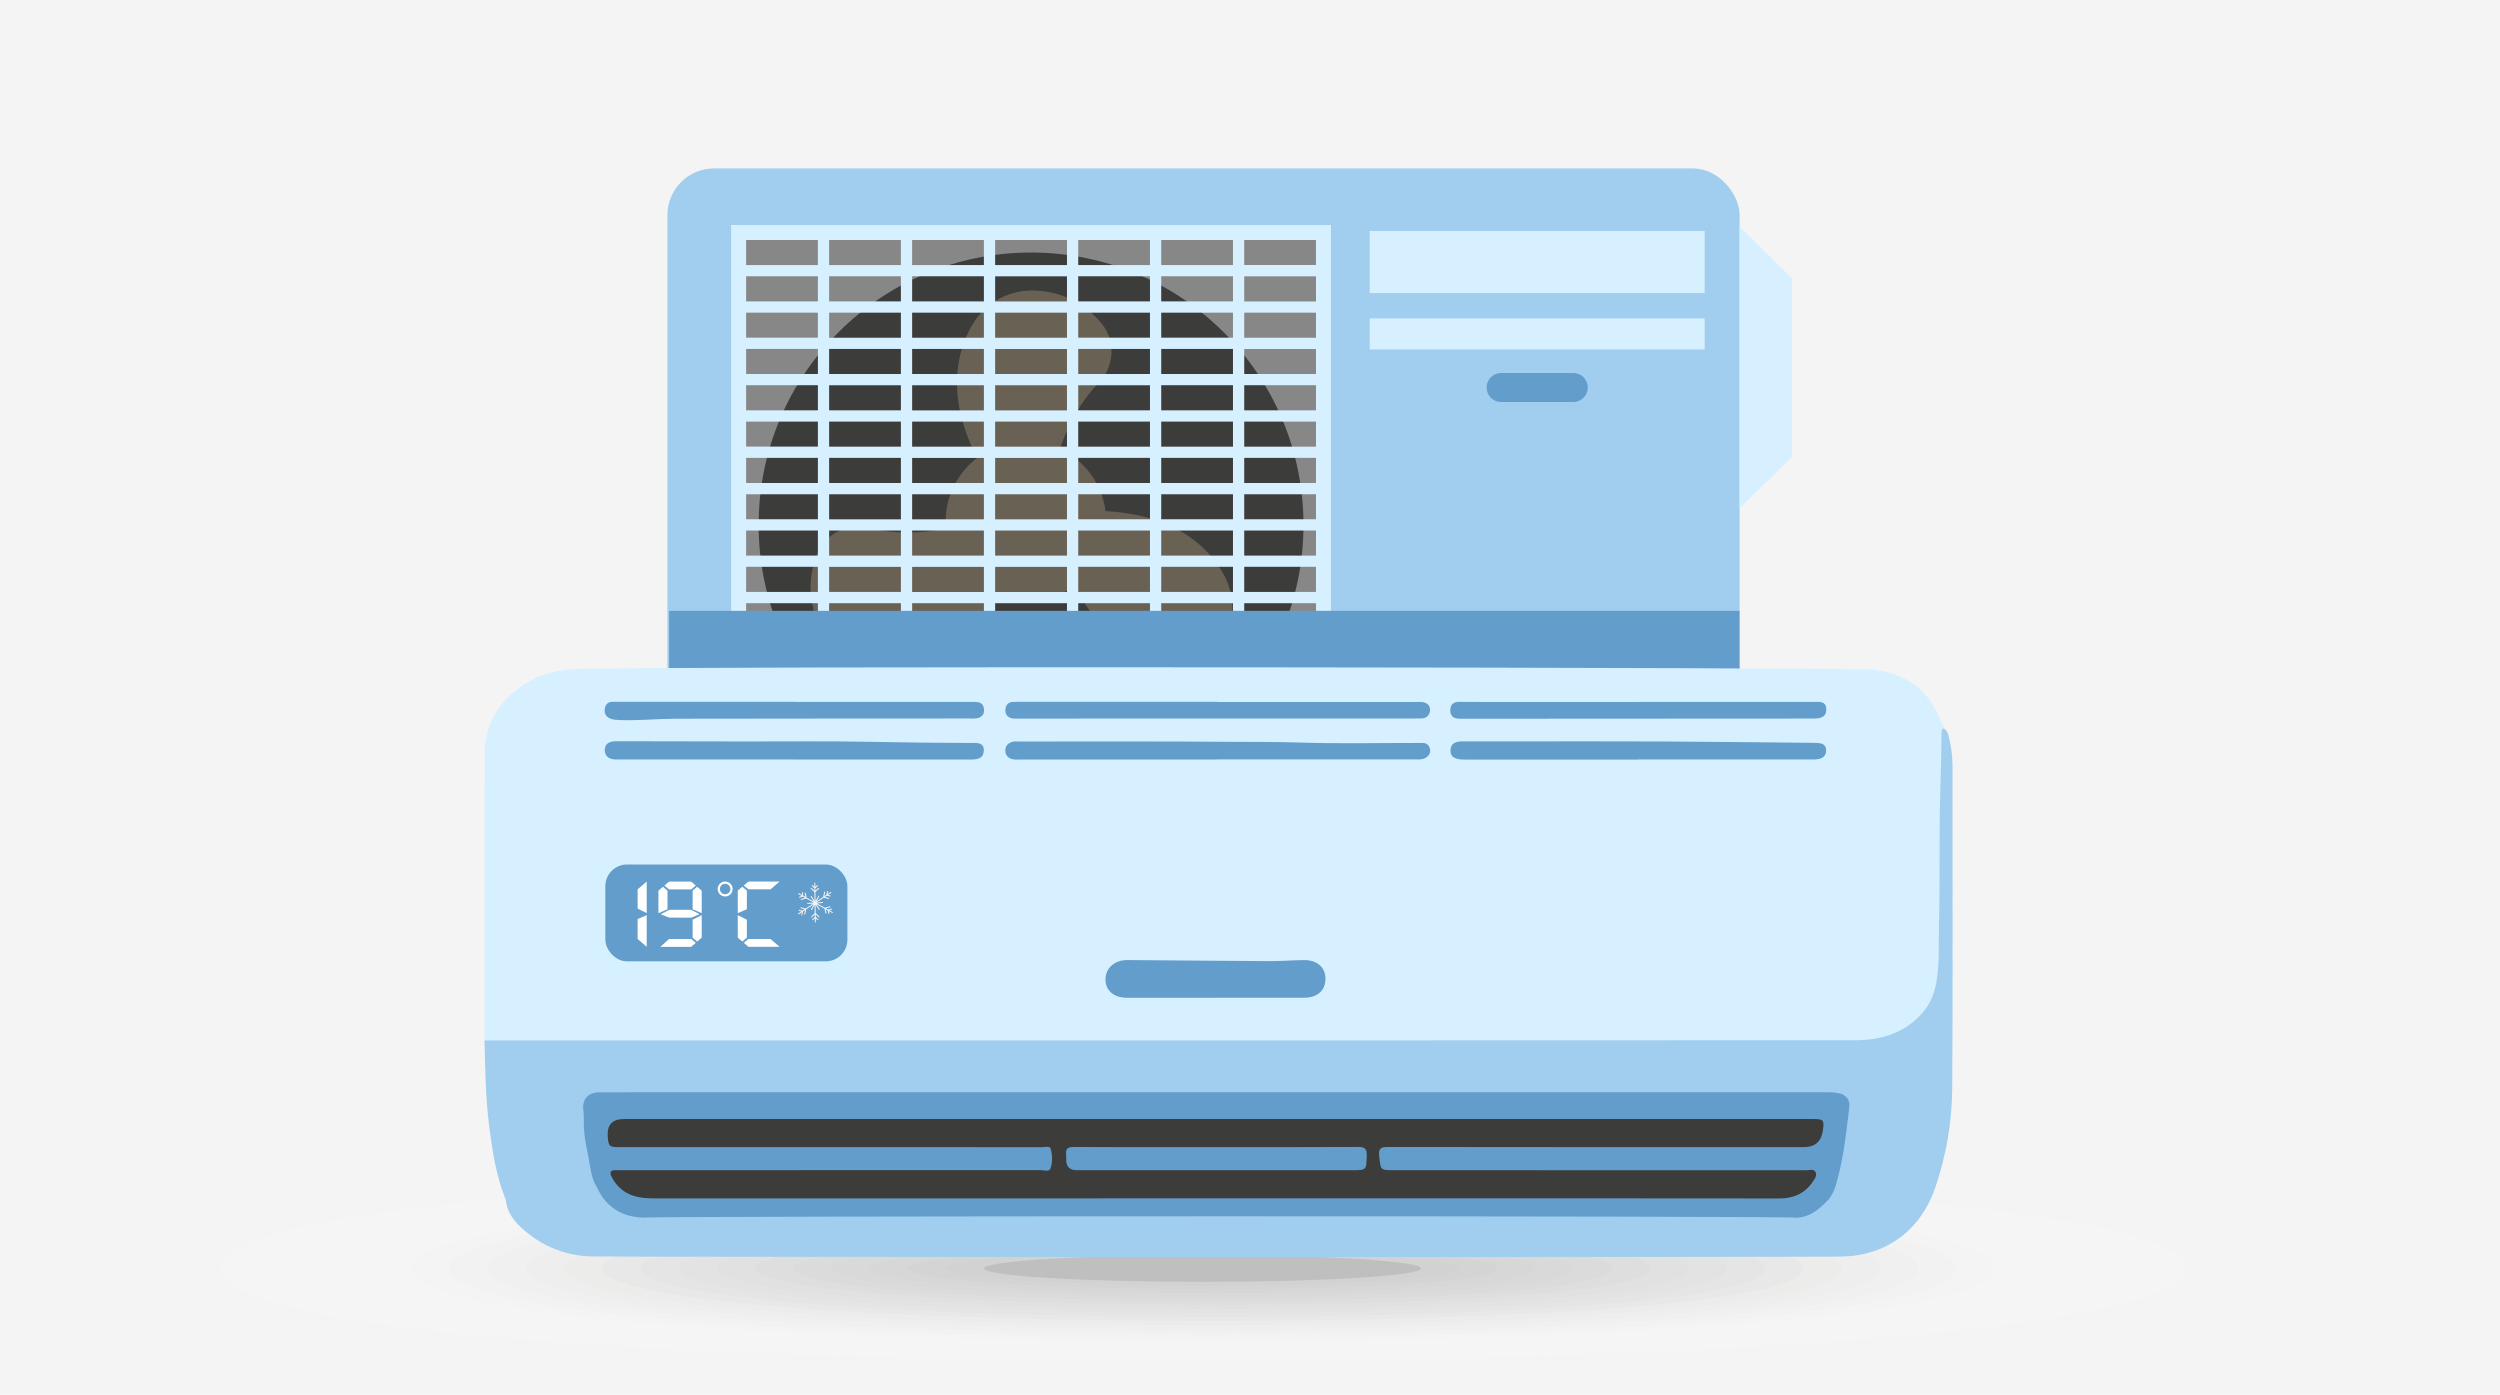 <?xml version="1.0" encoding="UTF-8"?>
<svg xmlns="http://www.w3.org/2000/svg" width="475" height="265" viewBox="0 0 475 265">
  <defs>
    <style>
      .cls-1 {
        fill: #d2d2d2;
        opacity: .952;
      }

      .cls-1, .cls-2, .cls-3, .cls-4, .cls-5, .cls-6, .cls-7, .cls-8, .cls-9, .cls-10, .cls-11, .cls-12, .cls-13, .cls-14, .cls-15, .cls-16, .cls-17, .cls-18, .cls-19, .cls-20, .cls-21, .cls-22, .cls-23, .cls-24, .cls-25, .cls-26, .cls-27, .cls-28, .cls-29, .cls-30, .cls-31 {
        stroke-width: 0px;
      }

      .cls-2 {
        fill: #efefef;
        opacity: .333;
      }

      .cls-3 {
        fill: #f6f6f6;
        opacity: .19;
      }

      .cls-4 {
        fill: #ededed;
        opacity: .381;
      }

      .cls-5 {
        fill: #fbfbfa;
        opacity: .095;
      }

      .cls-6 {
        fill: #ebebeb;
        opacity: .429;
      }

      .cls-32 {
        isolation: isolate;
      }

      .cls-7 {
        fill: #d7d7d6;
        opacity: .857;
      }

      .cls-8 {
        fill: #ddd;
        opacity: .714;
      }

      .cls-9 {
        fill: #d6b995;
        opacity: .3;
      }

      .cls-10 {
        fill: #a1ceee;
      }

      .cls-11 {
        fill: #f2f2f1;
        opacity: .286;
      }

      .cls-12 {
        fill: #f8f8f8;
        opacity: .143;
      }

      .cls-13 {
        fill: #e4e4e4;
        opacity: .571;
      }

      .cls-14 {
        fill: #3c3c3b;
      }

      .cls-15 {
        fill: #bfbfbf;
      }

      .cls-16 {
        fill: #e0e0df;
        opacity: .667;
      }

      .cls-17 {
        fill: #d9d9d9;
        opacity: .81;
      }

      .cls-18, .cls-30 {
        fill: #fff;
      }

      .cls-19 {
        fill: #dbdbdb;
        opacity: .762;
      }

      .cls-20 {
        fill: #878787;
      }

      .cls-21 {
        fill: #e9e9e8;
        opacity: .476;
      }

      .cls-22 {
        fill: #e6e6e6;
        opacity: .524;
      }

      .cls-23, .cls-29 {
        fill: #f4f4f4;
      }

      .cls-24 {
        fill: #d5d4d4;
        opacity: .905;
      }

      .cls-25, .cls-27 {
        fill: #629dcb;
      }

      .cls-26 {
        fill: #fdfdfd;
        opacity: .048;
      }

      .cls-27, .cls-33 {
        mix-blend-mode: multiply;
      }

      .cls-28 {
        fill: #d7f0ff;
      }

      .cls-29 {
        opacity: .238;
      }

      .cls-30 {
        opacity: 0;
      }

      .cls-31 {
        fill: #e2e2e2;
        opacity: .619;
      }
    </style>
  </defs>
  <g class="cls-32">
    <g id="_Слой_1" data-name="Слой 1">
      <rect class="cls-23" width="475" height="265"/>
      <g>
        <rect class="cls-10" x="126.806" y="32" width="203.721" height="135.467" rx="8.862" ry="8.862"/>
        <rect class="cls-20" x="140.341" y="43.881" width="111.121" height="111.358"/>
        <circle class="cls-14" cx="195.901" cy="99.74" r="51.761"/>
        <path class="cls-9" d="m234.142,115.988c.019-.472-.006-.943-.039-1.415-.009-.129-0-.258-.013-.386-.04-.408-.125-.811-.204-1.215-.037-.191-.053-.385-.099-.575-.067-.276-.173-.545-.259-.818-.278-.884-.621-1.754-1.096-2.58-5.302-9.212-15.196-11.528-22.375-11.886-.688-5.258-4.043-9.664-8.67-11.829,1.621-4.824,4.008-9.061,7.373-12.549,3.01-3.12,3.282-7.976.509-11.309-3.091-3.715-7.144-5.905-12.388-6.209-3.684-.213-7.223,1.102-9.819,3.556-.011.01-.023.018-.034.028-.389.37-.748.774-1.091,1.194-.046.056-.099.103-.144.159-.38.481-.729.992-1.042,1.533-2.245,3.877-3.021,7.847-2.922,11.623v.003c.137,5.182,1.919,9.994,3.815,13.693-3.631,2.791-5.981,7.166-5.981,12.1,0,.447.029.886.067,1.322-4.987,1.007-9.848,1.059-14.55-.112-4.207-1.047-8.548,1.146-10.048,5.214-1.672,4.535-1.542,9.14.817,13.833,1.658,3.3,4.57,5.708,7.996,6.728.012.003.023.009.035.013.519.153,1.052.263,1.592.35.067.011.131.033.198.043.607.088,1.224.135,1.849.136,5.042.007,9.257-1.658,12.711-4.053,1.919-1.331,3.603-2.888,5.064-4.51.584-.649,1.133-1.307,1.647-1.967.76-.975,1.442-1.95,2.051-2.891,1.8.747,3.772,1.163,5.842,1.163,3.256,0,6.268-1.027,8.747-2.764,3.365,3.815,5.841,8,7.179,12.657,1.197,4.167,5.266,6.83,9.539,6.095,4.763-.82,8.687-3.235,11.571-7.624,1.347-2.05,2.075-4.383,2.172-6.737.001.002.001.004.002.006.001-.007-.001-.013-0-.02Z"/>
        <path class="cls-28" d="m218.495,144.303v2.023c.726-.356,1.439-.712,2.137-1.097v-.94c-.712.014-1.425.014-2.137.014Zm-79.579-101.547v113.97h113.97V42.756h-113.97Zm18.62,21.412v-4.758h13.634v4.758h-13.634Zm92.501-4.758v4.758h-13.634v-4.758h13.634Zm-13.634-2.137v-4.772h13.634v4.772h-13.634Zm13.634,9.032v4.758h-13.634v-4.758h13.634Zm-15.771,69.009v4.758h-13.634v-4.758h13.634Zm2.137,13.804h13.634v4.758h-13.634v-4.758Zm-33.678-91.846h-13.648v-4.772h13.648v4.772Zm0,2.137v4.758h-13.648v-4.758h13.648Zm0,6.895v4.758h-13.648v-4.758h13.648Zm0,6.895v4.772h-13.648v-4.772h13.648Zm0,6.909v4.758h-13.648v-4.758h13.648Zm0,6.895v4.773h-13.648v-4.773h13.648Zm0,6.91v4.758h-13.648v-4.758h13.648Zm0,6.895v4.758h-13.648v-4.758h13.648Zm0,6.895v4.773h-13.648v-4.773h13.648Zm0,6.91v4.758h-13.648v-4.758h13.648Zm0,6.895v4.758h-13.648v-4.758h13.648Zm0,6.895v4.773h-13.648v-4.773h13.648Zm0,6.91v4.758h-13.648v-4.758h13.648Zm0,6.895v4.772h-13.648v-4.772h13.648Zm-15.785-78.041h-13.634v-4.758h13.634v4.758Zm0,2.137v4.758h-13.634v-4.758h13.634Zm0,6.895v4.772h-13.634v-4.772h13.634Zm0,6.909v4.758h-13.634v-4.758h13.634Zm0,6.895v4.773h-13.634v-4.773h13.634Zm0,6.91v4.758h-13.634v-4.758h13.634Zm0,6.895v4.758h-13.634v-4.758h13.634Zm0,6.895v4.773h-13.634v-4.773h13.634Zm0,6.91v4.758h-13.634v-4.758h13.634Zm0,6.895v4.758h-13.634v-4.758h13.634Zm0,6.895v4.773h-13.634v-4.773h13.634Zm0,6.91v4.758h-13.634v-4.758h13.634Zm-15.771-64.251h-13.634v-4.758h13.634v4.758Zm0,2.137v4.772h-13.634v-4.772h13.634Zm0,6.909v4.758h-13.634v-4.758h13.634Zm0,6.895v4.773h-13.634v-4.773h13.634Zm0,6.91v4.758h-13.634v-4.758h13.634Zm0,6.895v4.758h-13.634v-4.758h13.634Zm0,6.895v4.773h-13.634v-4.773h13.634Zm0,6.91v4.758h-13.634v-4.758h13.634Zm0,6.895v4.758h-13.634v-4.758h13.634Zm0,6.895v4.773h-13.634v-4.773h13.634Zm-13.634,6.91h13.634v4.758h-13.634v-4.758Zm0,13.804h13.634v4.758h-13.634v-4.758Zm0-2.137v-4.772h13.634v4.772h-13.634Zm15.771-4.772h13.634v4.772h-13.634v-4.772Zm0,6.909h13.634v4.758h-13.634v-4.758Zm15.771,0h13.648v4.758h-13.648v-4.758Zm15.785,0h13.634v4.758h-13.634v-4.758Zm0-2.137v-4.772h13.634v4.772h-13.634Zm13.634-82.813h-13.634v-4.758h13.634v4.758Zm0,2.137v4.758h-13.634v-4.758h13.634Zm0,6.895v4.772h-13.634v-4.772h13.634Zm0,6.909v4.758h-13.634v-4.758h13.634Zm0,6.895v4.773h-13.634v-4.773h13.634Zm0,6.91v4.758h-13.634v-4.758h13.634Zm0,6.895v4.758h-13.634v-4.758h13.634Zm0,6.895v4.773h-13.634v-4.773h13.634Zm0,6.91v4.758h-13.634v-4.758h13.634Zm0,6.895v4.758h-13.634v-4.758h13.634Zm0,6.895v4.773h-13.634v-4.773h13.634Zm0,6.91v4.758h-13.634v-4.758h13.634Zm2.137,13.804h13.634v4.758h-13.634v-4.758Zm0-2.137v-4.772h13.634v4.772h-13.634Zm13.634-73.781v4.772h-13.634v-4.772h13.634Zm-13.634-2.137v-4.758h13.634v4.758h-13.634Zm13.634,9.046v4.758h-13.634v-4.758h13.634Zm0,6.895v4.773h-13.634v-4.773h13.634Zm0,6.91v4.758h-13.634v-4.758h13.634Zm0,6.895v4.758h-13.634v-4.758h13.634Zm0,6.895v4.773h-13.634v-4.773h13.634Zm0,6.91v4.758h-13.634v-4.758h13.634Zm0,6.895v4.758h-13.634v-4.758h13.634Zm0,6.895v4.773h-13.634v-4.773h13.634Zm2.137,6.91h13.634v4.758h-13.634v-4.758Zm0-2.137v-4.773h13.634v4.773h-13.634Zm0-6.91v-4.758h13.634v4.758h-13.634Zm0-6.895v-4.758h13.634v4.758h-13.634Zm0-6.895v-4.773h13.634v4.773h-13.634Zm0-6.91v-4.758h13.634v4.758h-13.634Zm0-6.895v-4.758h13.634v4.758h-13.634Zm0-6.895v-4.773h13.634v4.773h-13.634Zm0-6.91v-4.758h13.634v4.758h-13.634Zm0-6.895v-4.772h13.634v4.772h-13.634Zm-15.771-13.804v-4.758h13.634v4.758h-13.634Zm13.634-13.805h-13.634v-4.758h13.634v4.758Zm0,2.137v4.772h-13.634v-4.772h13.634Zm-15.771,4.772h-13.634v-4.772h13.634v4.772Zm0-6.909h-13.634v-4.758h13.634v4.758Zm-15.771,0h-13.648v-4.758h13.648v4.758Zm-15.785,0h-13.634v-4.758h13.634v4.758Zm0,2.137v4.772h-13.634v-4.772h13.634Zm-15.771-2.137h-13.634v-4.758h13.634v4.758Zm0,2.137v4.772h-13.634v-4.772h13.634Zm-15.771-2.137h-13.634v-4.758h13.634v4.758Zm0,2.137v4.772h-13.634v-4.772h13.634Zm0,6.909v4.758h-13.634v-4.758h13.634Zm0,6.895v4.758h-13.634v-4.758h13.634Zm0,6.895v4.772h-13.634v-4.772h13.634Zm0,6.909v4.758h-13.634v-4.758h13.634Zm0,6.895v4.773h-13.634v-4.773h13.634Zm0,6.91v4.758h-13.634v-4.758h13.634Zm0,6.895v4.758h-13.634v-4.758h13.634Zm0,6.895v4.773h-13.634v-4.773h13.634Zm0,6.91v4.758h-13.634v-4.758h13.634Zm0,6.895v4.758h-13.634v-4.758h13.634Zm0,6.895v4.773h-13.634v-4.773h13.634Zm0,6.91v4.758h-13.634v-4.758h13.634Zm0,6.895v4.772h-13.634v-4.772h13.634Zm-13.634,6.909h13.634v4.758h-13.634v-4.758Zm108.271-2.137h-13.634v-4.772h13.634v4.772Zm0-96.618h-13.634v-4.758h13.634v4.758Z"/>
        <rect class="cls-28" x="260.246" y="43.881" width="63.633" height="11.804"/>
        <rect class="cls-28" x="260.246" y="60.499" width="63.633" height="5.902"/>
        <g>
          <rect class="cls-28" x="260.246" y="149.975" width="15.648" height="5.902"/>
          <rect class="cls-28" x="284.239" y="149.975" width="15.647" height="5.902"/>
          <rect class="cls-28" x="308.232" y="149.975" width="15.647" height="5.902"/>
        </g>
        <path class="cls-25" d="m301.673,73.625c0,1.522-1.234,2.755-2.755,2.755h-13.71c-1.522,0-2.755-1.234-2.755-2.755h0c0-1.522,1.234-2.755,2.755-2.755h13.71c1.522,0,2.755,1.234,2.755,2.755h0Z"/>
        <polygon class="cls-28" points="340.5 86.75 330.528 96.608 330.528 43.046 340.5 52.904 340.5 86.75"/>
      </g>
      <rect class="cls-27" x="222.926" y="20.274" width="11.789" height="203.358" transform="translate(106.868 350.774) rotate(-90)"/>
      <g class="cls-33">
        <path class="cls-30" d="m422.5,241c0,16.767-177.387,21.927-295.095,16.331-69.845-3.32-92.905-10.162-92.905-16.331,0-6.169,23.06-13.011,92.905-16.331,117.708-5.596,295.095-.436,295.095,16.331Z"/>
        <path class="cls-26" d="m415.238,241c0,16.036-169.825,21.005-283.019,15.675-67.611-3.162-90.457-9.732-90.457-15.675,0-5.942,22.846-12.513,90.457-15.675,113.194-5.329,283.019-.361,283.019,15.675Z"/>
        <path class="cls-5" d="m407.976,241c0,15.305-162.262,20.082-270.943,15.019-65.376-3.004-88.009-9.303-88.009-15.019,0-5.716,22.633-12.015,88.009-15.019,108.681-5.063,270.943-.285,270.943,15.019Z"/>
        <path class="cls-12" d="m400.714,241c0,14.573-154.7,19.16-258.867,14.363-63.141-2.846-85.561-8.874-85.561-14.363,0-5.489,22.42-11.517,85.561-14.363,104.167-4.796,258.867-.21,258.867,14.363Z"/>
        <path class="cls-3" d="m393.452,241c0,13.842-147.138,18.237-246.791,13.707-60.907-2.688-83.113-8.444-83.113-13.707,0-5.263,22.206-11.019,83.113-13.707,99.653-4.53,246.791-.135,246.791,13.707Z"/>
        <path class="cls-29" d="m386.19,241c0,13.111-139.575,17.314-234.715,13.051-58.672-2.529-80.665-8.015-80.665-13.051,0-5.036,21.993-10.521,80.665-13.051,95.139-4.263,234.715-.06,234.715,13.051Z"/>
        <path class="cls-11" d="m378.928,241c0,12.38-132.013,16.392-222.638,12.395-56.438-2.371-78.217-7.585-78.217-12.395,0-4.809,21.78-10.023,78.217-12.395,90.625-3.997,222.638.015,222.638,12.395Z"/>
        <path class="cls-2" d="m371.666,241c0,11.648-124.451,15.469-210.562,11.739-54.203-2.213-75.769-7.156-75.769-11.739,0-4.583,21.566-9.525,75.769-11.739,86.112-3.73,210.562.091,210.562,11.739Z"/>
        <path class="cls-4" d="m364.404,241c0,10.917-116.888,14.547-198.486,11.083-51.968-2.055-73.321-6.726-73.321-11.083,0-4.356,21.353-9.027,73.321-11.083,81.598-3.464,198.486.166,198.486,11.083Z"/>
        <path class="cls-6" d="m357.142,241c0,10.186-109.326,13.624-186.41,10.426-49.734-1.897-70.873-6.297-70.873-10.426,0-4.129,21.14-8.529,70.873-10.426,77.084-3.198,186.41.241,186.41,10.426Z"/>
        <path class="cls-21" d="m349.88,241c0,9.454-101.764,12.702-174.334,9.77-47.499-1.739-68.425-5.867-68.425-9.77,0-3.903,20.926-8.031,68.425-9.77,72.57-2.931,174.334.316,174.334,9.77Z"/>
        <path class="cls-22" d="m342.617,241c0,8.723-94.196,11.635-162.258,9.114-45.261-1.677-65.977-5.438-65.977-9.114,0-3.676,20.713-7.533,65.977-9.114,68.056-2.665,162.258.391,162.258,9.114Z"/>
        <path class="cls-13" d="m335.355,241c0,7.992-86.634,10.708-150.182,8.458-43.026-1.523-63.529-5.008-63.529-8.458,0-3.45,20.5-7.035,63.529-8.458,63.543-2.398,150.182.467,150.182,8.458Z"/>
        <path class="cls-31" d="m328.093,241c0,7.261-79.072,9.783-138.106,7.802-40.792-1.369-61.081-4.579-61.081-7.802,0-3.223,20.286-6.537,61.081-7.802,59.029-2.132,138.106.542,138.106,7.802Z"/>
        <path class="cls-16" d="m320.831,241c0,6.529-71.51,8.861-126.03,7.146-38.557-1.213-58.633-4.149-58.633-7.146,0-2.996,20.073-6.039,58.633-7.146,54.515-1.865,126.03.617,126.03,7.146Z"/>
        <path class="cls-8" d="m313.569,241c0,5.798-63.948,7.942-113.954,6.49-36.323-1.055-56.185-3.72-56.185-6.49,0-2.77,19.86-5.541,56.185-6.49,50.001-1.599,113.954.692,113.954,6.49Z"/>
        <path class="cls-19" d="m306.307,241c0,5.067-56.386,7.028-101.878,5.834-34.089-.894-53.737-3.291-53.737-5.834,0-2.543,19.646-5.043,53.737-5.834,45.487-1.332,101.878.767,101.878,5.834Z"/>
        <path class="cls-17" d="m299.045,241c0,4.335-48.825,6.117-89.801,5.178-31.854-.731-51.289-2.861-51.289-5.178,0-2.317,19.433-4.545,51.289-5.178,40.974-1.066,89.801.843,89.801,5.178Z"/>
        <path class="cls-7" d="m291.783,241c0,3.604-41.263,5.213-77.725,4.522-29.62-.562-48.841-2.432-48.841-4.522,0-2.09,19.22-4.047,48.841-4.522,36.46-.799,77.725.918,77.725,4.522Z"/>
        <path class="cls-24" d="m284.521,241c0,2.873-33.702,4.317-65.649,3.866-27.386-.387-46.393-2.002-46.393-3.866,0-1.863,19.006-3.549,46.393-3.866,31.946-.533,65.649.993,65.649,3.866Z"/>
        <path class="cls-1" d="m277.259,241c0,2.141-26.141,3.476-53.573,3.21-25.153-.158-43.945-1.573-43.945-3.21,0-1.637,18.793-3.051,43.945-3.21,27.432-.266,53.573,1.068,53.573,3.21Z"/>
        <ellipse class="cls-15" cx="228.5" cy="241" rx="41.497" ry="2.553"/>
      </g>
      <g>
        <path class="cls-28" d="m92.056,197.684c-.001-18.044-.046-36.088.022-54.131.023-6.28,2.989-10.966,8.433-14.072,2.9-1.655,6.009-2.277,9.373-2.377,19.175-.57,241.748-.306,245.945.128,5.903.61,10.443,3.53,12.704,9.321.17.435.262.899.655,1.208.174.261.267.545.237.862-.219,1.35.07,2.698.015,4.048-.409,10.08-.157,20.171-.438,30.25-.12,4.306-.024,8.623-.473,12.927-.472,4.525-2.774,7.749-6.603,9.975-2.807,1.632-5.922,2.204-9.12,2.402-.571.035-1.144.013-1.716.013-85.191 0-170.383.001-255.574-.013-1.166-0-2.412.305-3.458-.542Z"/>
        <path class="cls-10" d="m92.056,197.684c86.838 0,173.676.014,260.513-.037,4.892-.003,9.424-1.383,12.796-5.327,1.462-1.71,2.212-3.698,2.584-5.878.578-3.393.354-6.829.447-10.236.224-8.173.009-16.358.227-24.531.11-4.096.248-8.19.259-12.288.001-.365-.012-.734.304-1.004.806.307.953,1.063,1.123,1.755.421,1.72.664,3.468.664,5.245.001,20.424.082,40.848-.048,61.271-.041,6.459-1.113,12.835-3.222,18.984-2.8,8.161-9.348,13.017-18.003,13.118-10.081.118-226.946.104-237.085-.027-5.111-.066-9.663-1.935-13.476-5.379-1.582-1.429-2.833-3.132-3.037-5.381-1.829-4.498-2.55-9.232-3.158-14.016-.687-5.41-.746-10.839-.89-16.27Z"/>
        <path class="cls-25" d="m230.951,189.584c-5.61,0-11.221.013-16.831-.006-2.517-.009-4.103-1.408-4.076-3.514.028-2.147,1.734-3.669,4.173-3.652,8.983.061,17.966.16,26.949.203,2.177.011,4.355-.172,6.533-.199,2.575-.032,4.179,1.404,4.143,3.618-.036,2.182-1.557,3.53-4.058,3.536-5.611.013-11.222.004-16.832.004v.009Z"/>
        <path class="cls-25" d="m231.261,144.309c-12.426,0-24.852 0-37.278-.001-.52-0-1.057.063-1.555-.045-.831-.181-1.408-.724-1.425-1.616-.018-.964.572-1.527,1.477-1.73.347-.078.725-.028,1.088-.028,13.57.006,27.141-.053,40.71.06,4.175.035,8.352-.008,12.533.131,7.4.247,14.813.076,22.221.081.416 0.0.832.016,1.248.004.825-.023,1.277.476,1.429,1.18.159.735-.24,1.291-.878,1.665-.622.365-1.31.276-1.98.276-12.53.003-25.06.002-37.59.002v.02Z"/>
        <path class="cls-25" d="m231.247,133.378c12.583,0,25.167-0,37.75 0.0.364 0.0.729-.016,1.092.007.957.06,1.656.582,1.623,1.521-.03.863-.574,1.561-1.594,1.602-.467.019-.936.008-1.404.008-25.011.006-50.021.011-75.032.015-.467 0-.948.042-1.399-.048-.812-.162-1.297-.726-1.263-1.544.034-.836.4-1.516,1.387-1.569.415-.022.831-.021,1.247-.021,12.531-.001,25.063-.001,37.594-.001v.03Z"/>
        <path class="cls-25" d="m151.028,144.304c-11.025-.001-22.05-.001-33.074-.001-.312,0-.624.004-.936-0-1.2-.015-2.121-.555-2.118-1.789.003-1.27.955-1.684,2.159-1.68,8.113.028,16.225.033,24.338.045,8.113.012,16.228-.094,24.337.071,6.286.128,12.57.204,18.856.21,1.111.001,2.399-.118,2.336,1.501-.055,1.403-1.141,1.645-2.354,1.643-8.477-.013-16.953-.001-25.43.002-2.704.001-5.408 0-8.113-.001Z"/>
        <path class="cls-25" d="m311.258,144.319c-10.767,0-21.533,0-32.3-0-.364,0-.729.016-1.092-.004-1.166-.062-2.309-.324-2.274-1.763.034-1.392,1.079-1.69,2.311-1.688,16.852.026,33.706-.083,50.556.116,5.453.065,10.909.085,16.362.164,1.087.016,2.135.12,2.143,1.421.008,1.278-.99,1.724-2.158,1.726-4.837.01-9.674.011-14.512.012-6.346.002-12.691 0-19.037 0v.014Z"/>
        <path class="cls-25" d="m150.971,133.37c11.129,0,22.259-0,33.388.001.468 0.0.941-.026,1.402.036.703.094,1.101.543,1.187,1.243.09.731-.083,1.326-.83,1.667-.653.298-1.33.195-1.997.195-18.566.015-37.132.007-55.699.044-3.529.007-7.052.382-10.588.257-.627-.022-1.241-.041-1.838-.268-.858-.327-1.219-.996-1.101-1.836.12-.851.626-1.415,1.596-1.362.311.017.624.001.936.001,11.181-0,22.363-0,33.544-0v.023Z"/>
        <path class="cls-25" d="m311.443,133.367c11.019,0,22.037-.003,33.056.004,1.12.001,2.546-.247,2.494,1.493-.044,1.497-1.229,1.662-2.481,1.662-22.141.002-44.283.021-66.424.036-.26 0-.52-.004-.78-.006-1.112-.011-1.788-.478-1.751-1.682.035-1.126.702-1.536,1.738-1.527,1.559.014,3.118.035,4.677.035,9.823.003,19.647.002,29.47.002v-.018Z"/>
        <path class="cls-25" d="m122.358,231.346c-4.263-.08-7.293-2.034-9.037-5.944-1.032-1.662-1.121-3.581-1.496-5.426-.46-2.264-.932-4.521-.906-6.851.023-.731.015-1.452-.083-2.18-.269-2.008.847-3.315,2.844-3.398.416-.017.832-.01,1.248-.01,77.399-0,154.797 0,232.196-.008,1.047-0,2.071.048,3.056.429.158.122.316.243.475.365.746.594.789,1.431.688,2.257-.539,4.413-.999,8.843-2.137,13.156-.434,1.643-.851,3.321-2.16,4.562-1.567,1.606-3.272,2.957-5.652,3.064-1.134-.371-217.897-.336-219.037-.015Z"/>
        <path class="cls-14" d="m230.777,212.611c37.864 0,75.728 0,113.592.001,2.156 0,2.292.167,1.948,2.335q-.479,3.011-3.617,3.011c-26.317-.002-52.635.006-78.952-.032-1.359-.002-1.867.191-1.7,1.748.286,2.657.154,2.667,2.858,2.667,26.11-.001,52.219-.003,78.329.012.586 0,1.371-.329,1.719.347.342.665-.168,1.291-.539,1.838-1.525,2.248-3.647,3.174-6.376,3.17-23.717-.038-47.434-.018-71.151-.019-47.382-0-94.764-.005-142.146.005-2.318 0-4.577-.097-6.513-1.609-.879-.687-1.551-1.514-2.041-2.517-.443-.908-.143-1.26.803-1.231.312.01.624.004.936.004,26.578,0,53.155.003,79.733-.018.675-.001,1.732.42,1.969-.373.349-1.168.347-2.501.001-3.691-.168-.578-1.027-.29-1.572-.291-10.766-.014-21.532-.013-32.299-.012-16.019 0-32.039.003-48.058.004-1.946 0-2.111-.158-2.233-2.102q-.205-3.243,3.122-3.245c37.396-0,74.792-0,112.188 0Z"/>
        <path class="cls-25" d="m231.198,217.949c8.943,0,17.886.026,26.829-.029,1.296-.008,1.692.339,1.653,1.646-.083,2.772-.013,2.774-2.825,2.774-17.418 0-34.836.001-52.254 0q-2.022-0-2.023-2.001c-0-.312.037-.629-.008-.935-.173-1.182.329-1.486,1.487-1.478,7.591.051,15.182.028,22.773.03,1.456 0,2.912 0,4.368 0v-.007Z"/>
        <rect class="cls-25" x="115.013" y="164.258" width="45.993" height="18.397" rx="4.114" ry="4.114"/>
        <g>
          <path class="cls-18" d="m122.876,173.495l-1.725-.86v-3.665l1.725-1.48v6.005Zm0,6.402l-1.725-1.484v-3.797l1.725-.742v6.023Z"/>
          <path class="cls-18" d="m126.826,172.758l-1.725.742v-4.277l.856-.741.869.741v3.535Zm5.376,6.381l-.882.759h-5.858l1.658-1.483h4.199l.882.724Zm.723-5.448l-1.6.67-4.186-.017-1.613-.645,1.653-.838h4.113l1.634.829Zm-.723-5.434l-.882.724h-4.199l-.883-.724.883-.759h4.199l.882.759Zm1.123,5.242l-1.725-.742v-3.535l.856-.741.869.741v4.277Zm0,4.656l-.869.741-.856-.741v-3.415l1.725-.862v4.277Z"/>
          <path class="cls-18" d="m141.904,172.753l-1.727.742v-4.28l.857-.742.87.742v3.538Zm0,5.401l-.87.742-.857-.742v-4.28l1.727.863v3.417Zm6.223-10.665l-1.726,1.484h-4.202l-.884-.725.884-.759h5.929Zm0,12.408h-5.929l-.884-.76.884-.725h4.202l1.726,1.485Z"/>
          <path class="cls-18" d="m137.778,170.335c-.784,0-1.423-.638-1.423-1.423,0-.784.639-1.423,1.423-1.423.784,0,1.422.639,1.422,1.423,0,.785-.638,1.423-1.422,1.423Zm0-2.419c-.55,0-.996.447-.996.996,0,.55.447.996.996.996.55,0,.996-.447.996-.996,0-.549-.447-.996-.996-.996Z"/>
        </g>
        <path class="cls-23" d="m158.198,173.288l-.607-.337.451-.136c.051-.015.08-.069.065-.12-.012-.041-.049-.069-.09-.069-.009,0-.018.001-.026.004l-.635.192-.396-.22.746-.218c.051-.015.082-.07.067-.119-.013-.041-.05-.069-.092-.069-.009,0-.019.001-.028.004l-.93.271-1.44-.802,1.01-.111c.052-.006.09-.053.086-.106-.006-.052-.053-.09-.105-.085l-1.148.125,1.396-.926.857.231c.01.003.023.004.03.004.042-.001.078-.03.089-.071l0-.002c.007-.025.004-.051-.008-.073-.012-.022-.032-.037-.056-.044l-.695-.188.373-.247.605.158c.008.002.017.003.025.003l.004-0c.041-0.0.078-.03.089-.073.007-.025.004-.05-.009-.072-.013-.022-.034-.038-.059-.044l-.44-.116.589-.39c.043-.029.056-.09.027-.133l-.001-.002c-.016-.026-.045-.042-.077-.042-.019,0-.038.006-.054.016l-.583.388.094-.469c.01-.052-.024-.102-.076-.112-.006-.001-.011-.002-.017-.002-.046,0-.085.033-.096.08l-.128.652-.382.251.163-.764c.011-.051-.022-.102-.074-.114-.006-.001-.012-.002-.017-.002-.046,0-.086.032-.094.076l-.202.955-1.26.836.493-.921c.013-.023.015-.05.008-.075-.007-.024-.023-.044-.045-.055-.014-.008-.029-.012-.044-.012-.035,0-.069.02-.085.051l-.511.952-.024-1.71.663-.617c.038-.036.04-.097.004-.136-.018-.02-.042-.031-.068-.031-.024,0-.048.009-.066.026l-.537.501-.007-.45.465-.441c.019-.018.03-.042.031-.067.001-.026-.009-.05-.026-.069-.019-.02-.043-.031-.069-.031-.024,0-.047.009-.065.027l-.339.323-.009-.73c-.002-.052-.043-.093-.095-.093h-.003c-.052.001-.095.046-.094.098l.011.711-.336-.32c-.018-.017-.041-.026-.065-.026-.027,0-.052.011-.07.031-.037.039-.036.1.002.137l.469.449.01.456-.552-.534c-.017-.017-.04-.026-.064-.026-.026,0-.051.011-.07.03-.036.039-.035.1.003.137l.686.667.026,1.667-.559-.904c-.017-.027-.048-.044-.081-.044-.018,0-.034.005-.049.014l-.001.001c-.022.014-.038.035-.044.06-.006.025-.002.051.012.073l.567.916-1.349-.75-.19-.882c-.009-.044-.048-.075-.092-.075-.007,0-.014.001-.021.002-.052.012-.084.063-.073.116l.153.715-.389-.216-.14-.624c-.009-.043-.046-.074-.09-.074-.007,0-.014.001-.021.003-.028.006-.05.022-.063.044-.013.021-.017.047-.011.071l.103.455-.632-.35c-.014-.008-.029-.012-.045-.012-.035,0-.067.019-.085.051-.012.023-.015.049-.008.074.007.024.023.044.045.055l.616.342-.446.134c-.051.016-.081.073-.066.124.011.039.05.071.092.071h.002c.009,0,.013-.004.022-.007l.002-.002.626-.189.399.218-.74.214c-.05.015-.079.069-.065.12.011.042.048.07.09.07l.002-0c.005,0,.014-.001.026-.004l.921-.269,1.416.785-1.145.033c-.052.002-.094.051-.094.105.001.051.043.096.096.096h.002l1.006-.033-1.398.926-.865-.235c-.008-.002-.016-.004-.025-.004-.044,0-.082.028-.094.071-.013.052.015.105.065.118l.705.189-.374.247-.615-.159c-.007-.002-.014-.003-.022-.003-.044,0-.084.03-.095.072-.007.025-.003.051.01.073.013.022.034.038.058.044l.447.116-.605.401c-.043.029-.056.091-.028.135.017.026.048.043.081.043.017-.001.035-.007.052-.017l.59-.393-.092.46c-.006.026-.001.051.013.073.014.021.035.036.059.041.008.001.015.002.023.002.045-.002.082-.033.09-.077l.13-.645.381-.253-.159.757c-.005.026-0.0.052.014.074.014.02.034.034.058.039l.003.001c.003.001.01.002.021.002.036-.001.081-.03.091-.078l.196-.944,1.431-.948-.511.947c-.012.023-.015.049-.008.073.007.024.024.044.047.057l.002.001c.011.007.026.011.04.011l.002-0c.037-.001.067-.019.084-.05l.506-.939.024,1.589-.656.61c-.039.036-.042.098-.006.137.017.019.04.03.066.03.024,0,.048-.009.067-.027l.533-.495.006.45-.46.435c-.038.035-.04.097-.004.137.018.019.043.029.068.029.025,0,.049-.01.067-.027l.331-.315.013.712c0,.054.04.097.092.097h.002c.052,0,.095-.049.095-.104l-.01-.701.342.325c.019.018.04.027.06.025l.004-0c.026,0,.051-.01.071-.03.018-.019.027-.044.026-.069-.001-.025-.012-.049-.031-.067l-.478-.456-.004-.455.555.537c.017.017.038.023.063.023h.002c.027,0,.05-.008.069-.028.022-.022.027-.046.026-.063-0-.026-.011-.052-.031-.07l-.691-.674-.024-1.59.61.933c.017.026.046.043.078.043.021-.002.036-.007.052-.017.044-.031.057-.09.03-.136l-.601-.918,1.524.848.189.872c.01.044.048.071.095.071h.002c.007,0,.011.002.012.002l.005 0c.025-.005.047-.02.06-.042.014-.022.018-.047.012-.071l-.15-.707.387.214.139.617c.01.043.047.073.09.073l.005-0c.005,0,.01-.001.016-.002l.004-.001c.024-.006.045-.021.058-.043.014-.022.018-.048.012-.073l-.102-.445.61.339c.018.009.033.012.046.012l.005-0c.044-.001.069-.028.083-.051.012-.022.016-.048.009-.073-.007-.025-.023-.045-.044-.057Z"/>
      </g>
    </g>
  </g>
</svg>